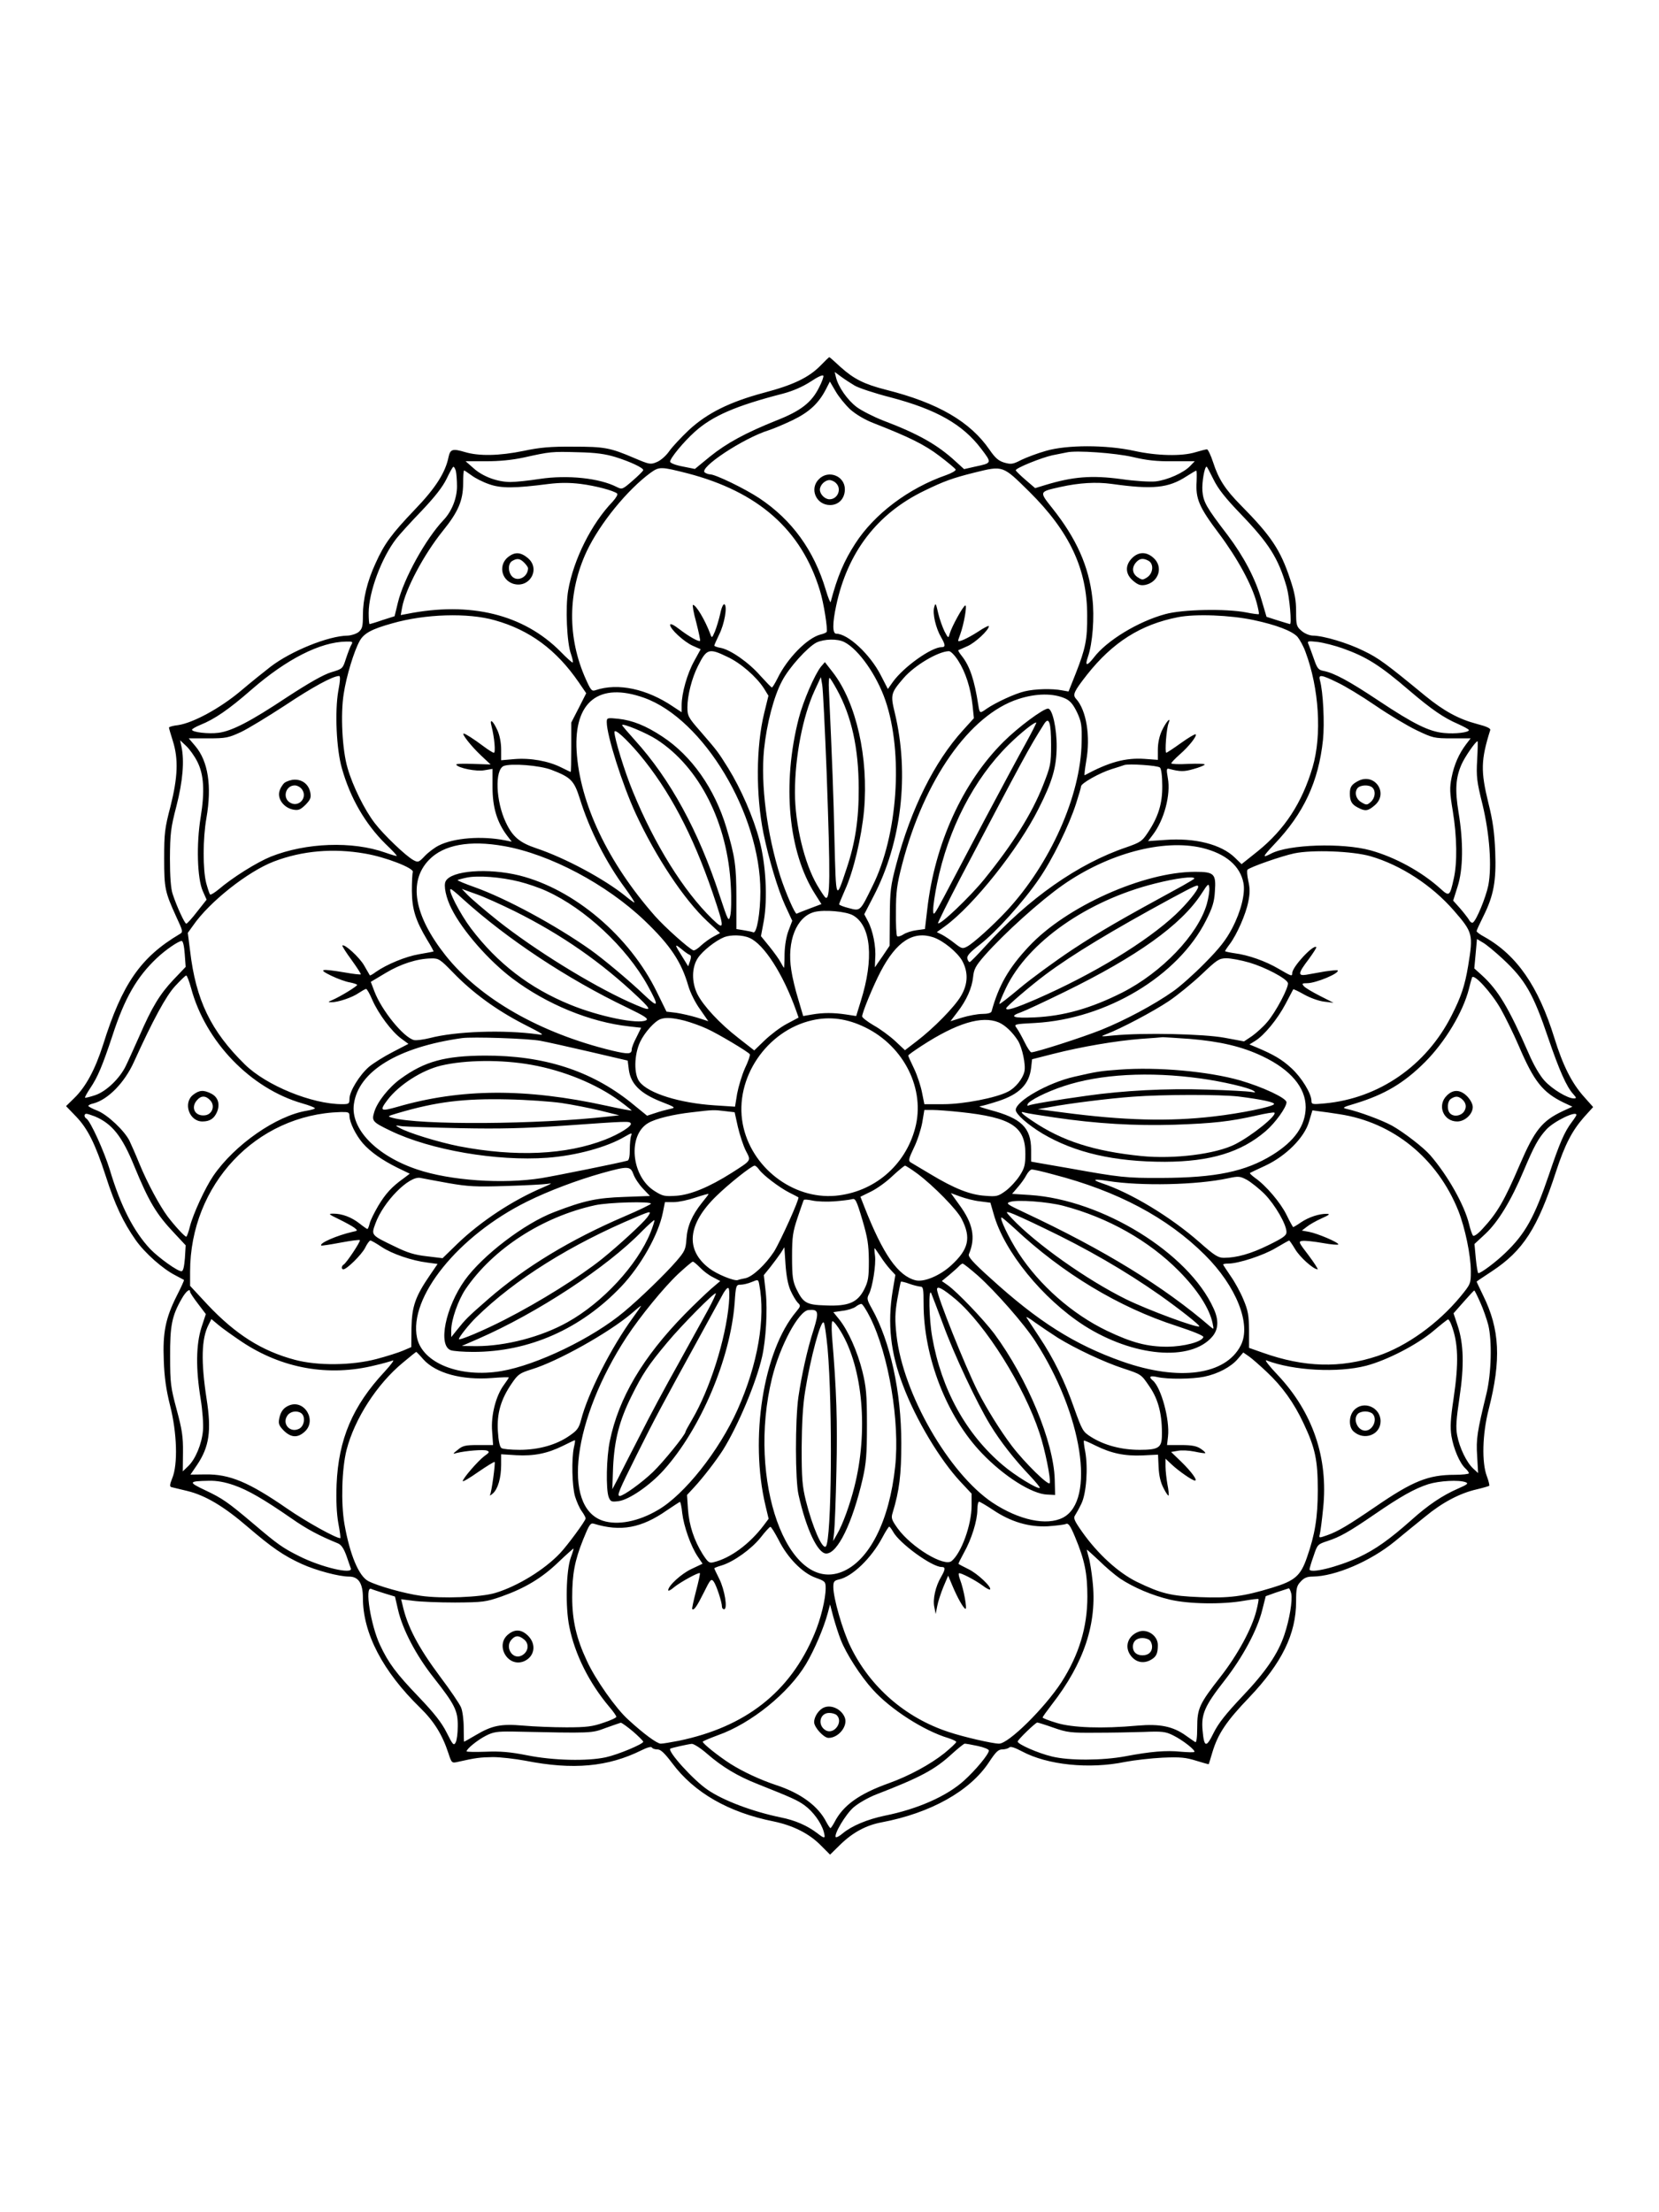 <?xml version="1.0" standalone="no"?>
<!DOCTYPE svg PUBLIC "-//W3C//DTD SVG 20010904//EN"
 "http://www.w3.org/TR/2001/REC-SVG-20010904/DTD/svg10.dtd">
<svg version="1.0" xmlns="http://www.w3.org/2000/svg"
 width="864pt" height="1152pt" viewBox="0 0 864 1152"
 preserveAspectRatio="xMidYMid meet">

<g transform="translate(0,1152) scale(0.1,-0.1)"
fill="#000000" stroke="none">
<path d="M4273 9616 c-61 -62 -142 -101 -294 -141 -179 -48 -296 -106 -392
-195 -40 -38 -86 -87 -102 -110 -16 -23 -44 -48 -64 -56 -33 -14 -38 -13 -116
20 -128 55 -157 60 -320 60 -117 1 -174 -4 -258 -22 -127 -26 -233 -28 -306
-6 -64 19 -76 15 -85 -26 -16 -80 -67 -161 -175 -273 -122 -128 -159 -178
-205 -280 -44 -95 -66 -188 -66 -271 0 -58 -3 -70 -22 -87 -13 -10 -38 -18
-57 -19 -100 -1 -295 -80 -402 -162 -31 -24 -101 -80 -154 -125 -108 -91 -248
-167 -327 -179 -27 -3 -48 -9 -48 -13 0 -3 9 -35 20 -69 30 -95 26 -189 -12
-341 -30 -114 -33 -140 -33 -271 0 -157 4 -174 63 -304 35 -75 36 -80 18 -90
-204 -121 -300 -260 -399 -576 -41 -128 -89 -219 -151 -279 l-42 -41 51 -53
c62 -64 101 -143 156 -312 47 -148 92 -242 156 -333 48 -68 141 -150 206 -183
23 -12 43 -23 45 -24 2 -2 -15 -39 -38 -84 -58 -116 -73 -190 -67 -336 3 -87
12 -151 33 -235 36 -142 41 -306 11 -378 -13 -32 -14 -43 -5 -46 7 -2 45 -11
83 -20 95 -23 192 -81 316 -188 124 -106 185 -149 282 -193 73 -33 192 -65
245 -65 49 0 72 -35 72 -111 0 -184 103 -382 298 -572 72 -70 116 -141 147
-236 17 -52 18 -53 49 -46 92 21 117 24 183 25 39 0 116 -9 170 -19 248 -49
430 -32 605 55 28 14 49 20 53 14 3 -6 16 -10 29 -10 17 0 37 -19 77 -72 114
-153 293 -256 528 -303 101 -21 185 -63 245 -124 l49 -49 55 54 c64 62 133 99
212 114 256 48 462 163 561 314 35 53 48 66 69 66 14 0 31 5 36 10 7 7 28 0
66 -20 132 -71 350 -94 538 -55 47 9 135 19 195 22 92 4 121 1 175 -16 35 -11
65 -19 65 -18 1 1 9 29 19 62 29 96 72 161 193 287 169 178 243 329 243 498 0
69 3 82 24 104 17 19 33 26 62 26 117 1 301 79 429 184 44 36 114 94 157 128
88 73 180 122 268 142 34 8 64 17 66 19 2 2 -3 24 -12 48 -28 72 -24 222 9
350 66 258 58 417 -29 593 -19 39 -34 71 -34 72 0 1 36 25 80 54 162 107 238
224 334 520 46 140 83 211 145 282 l48 53 -48 54 c-64 72 -109 161 -154 306
-83 268 -195 431 -364 526 -23 12 -41 26 -41 30 0 4 16 39 35 77 54 108 68
184 62 337 -4 99 -12 159 -36 255 -40 164 -39 222 10 378 3 9 -19 19 -69 32
-95 25 -172 67 -269 146 -203 167 -243 197 -320 234 -84 42 -212 80 -267 80
-18 1 -42 11 -58 25 -26 22 -28 30 -28 101 0 58 -7 97 -31 168 -51 154 -100
226 -258 386 -80 81 -115 135 -143 222 -12 37 -27 68 -32 68 -6 0 -33 -7 -60
-15 -71 -22 -201 -19 -319 7 -146 32 -351 32 -460 0 -43 -12 -101 -34 -128
-47 -44 -23 -54 -24 -89 -14 -30 9 -47 24 -76 66 -101 147 -269 245 -539 313
-114 29 -168 56 -238 119 -30 28 -56 51 -58 51 -2 0 -23 -20 -46 -44z m-7
-113 c-39 -79 -96 -123 -221 -172 -162 -65 -260 -118 -348 -189 l-78 -64 -65
13 c-37 7 -64 18 -64 25 0 18 70 103 128 155 92 83 214 136 459 199 53 14 103
36 145 63 37 25 64 37 66 30 2 -6 -8 -33 -22 -60z m185 9 c20 -12 104 -40 186
-61 240 -63 377 -141 473 -268 57 -75 57 -74 -32 -93 l-57 -13 -43 39 c-95 88
-196 145 -381 215 -48 19 -109 50 -135 69 -49 37 -96 105 -108 154 l-7 29 34
-25 c19 -14 50 -34 70 -46z m-22 -125 c30 -26 77 -54 122 -71 184 -72 265
-112 341 -170 45 -34 83 -66 85 -71 2 -6 -21 -19 -49 -29 -196 -68 -375 -203
-474 -357 -58 -90 -92 -168 -128 -304 -2 -5 -13 22 -25 62 -62 208 -177 366
-347 479 -76 50 -228 124 -257 124 -7 0 -18 4 -26 9 -36 23 199 179 334 221
22 7 77 30 123 52 87 42 136 88 174 162 l20 39 30 -51 c16 -28 51 -71 77 -95z
m-1224 -247 c77 -24 145 -56 145 -68 0 -4 -25 -29 -55 -55 -53 -46 -55 -47
-83 -33 -89 46 -256 64 -401 42 -58 -9 -126 -16 -152 -16 -68 0 -144 28 -192
71 l-42 37 105 0 c70 0 136 6 200 20 136 30 142 31 280 27 94 -2 142 -9 195
-25z m2695 0 c71 -17 124 -23 208 -22 l114 0 -23 -24 c-34 -36 -119 -74 -181
-81 -29 -3 -110 2 -178 12 -155 21 -252 13 -397 -31 l-52 -16 -50 43 c-28 24
-51 47 -51 50 0 12 135 66 190 78 30 6 64 13 75 15 49 12 255 -3 345 -24z
m-3526 -72 c3 -13 6 -49 6 -81 0 -61 -27 -130 -70 -175 -93 -98 -208 -306
-238 -431 l-17 -70 -63 -20 c-34 -12 -65 -21 -67 -21 -3 0 -5 26 -5 58 0 108
67 288 144 387 17 22 76 87 132 145 70 74 109 124 130 167 16 34 32 62 35 62
4 1 9 -9 13 -21z m1207 -13 c368 -96 593 -294 689 -610 20 -63 42 -204 35
-216 -3 -4 -17 -10 -31 -13 -70 -18 -174 -124 -225 -229 -13 -26 -26 -47 -29
-47 -3 0 -30 28 -60 61 -60 69 -155 135 -206 145 -19 3 -34 9 -34 12 0 3 11
28 25 57 28 55 44 148 28 158 -6 4 -16 -18 -22 -49 -7 -31 -20 -73 -28 -93
-15 -35 -16 -35 -24 -12 -27 72 -74 151 -90 151 -4 0 3 -41 17 -91 13 -51 22
-94 20 -96 -6 -7 -58 22 -110 62 -27 21 -46 30 -46 21 0 -22 71 -87 116 -108
l43 -19 -34 -62 c-36 -65 -65 -167 -65 -229 l0 -37 -44 29 c-137 93 -288 125
-404 86 -20 -7 -25 -1 -51 57 -97 216 -95 454 5 667 69 145 211 319 332 408
46 33 55 32 193 -3z m1779 -95 c210 -208 302 -403 302 -645 1 -126 -9 -173
-60 -303 l-37 -93 -34 6 c-51 10 -140 8 -194 -5 -49 -11 -151 -58 -199 -91
-35 -25 -36 -25 -43 19 -20 130 -44 203 -86 256 -12 15 -20 28 -18 30 2 1 23
10 47 21 40 17 112 84 112 104 0 5 -26 -8 -57 -29 -55 -35 -103 -57 -103 -46
0 2 5 17 11 33 19 52 37 154 26 150 -12 -4 -70 -109 -81 -147 -7 -25 -7 -25
-27 12 -10 21 -26 64 -33 95 -12 53 -14 56 -21 30 -9 -33 9 -109 36 -155 23
-40 24 -52 3 -52 -53 0 -197 -102 -254 -181 l-26 -37 -37 72 c-56 109 -171
216 -232 216 -20 0 -20 55 0 147 59 277 213 479 460 598 101 49 144 65 260 94
150 37 146 38 285 -99z m960 63 c24 -49 62 -97 140 -178 150 -156 197 -231
241 -382 15 -54 27 -193 17 -193 -2 0 -30 9 -63 19 l-59 19 -26 88 c-33 113
-92 225 -177 338 -111 145 -126 171 -131 230 -3 44 11 126 22 126 2 0 18 -30
36 -67z m-3865 22 c18 -14 59 -35 91 -46 64 -23 134 -22 313 1 58 7 108 7 165
0 79 -10 172 -35 190 -50 5 -5 -6 -23 -23 -42 -110 -114 -204 -301 -232 -463
-15 -86 -7 -275 15 -332 8 -24 12 -43 8 -43 -4 0 -32 25 -62 56 -193 195 -471
263 -801 197 l-32 -6 7 39 c18 97 113 276 212 399 80 99 105 157 106 245 0 38
2 70 5 70 2 0 19 -11 38 -25z m3777 -31 c-6 -91 12 -134 116 -272 98 -131 172
-268 197 -362 8 -30 13 -56 11 -58 -2 -2 -33 2 -67 9 -105 20 -330 16 -420 -9
-141 -38 -306 -138 -373 -227 -36 -46 -47 -44 -30 5 24 69 35 207 23 305 -18
165 -83 311 -209 469 -69 87 -69 85 42 110 99 22 187 27 268 16 214 -30 295
-22 390 40 25 16 47 29 50 29 3 1 3 -24 2 -55z m-3655 -724 c182 -51 321 -154
437 -323 l39 -57 -39 -77 -39 -76 0 -129 c0 -70 -1 -128 -3 -128 -1 0 -24 11
-50 24 -66 33 -159 50 -243 43 l-69 -6 0 57 c0 34 -8 74 -19 98 -24 53 -43 66
-31 22 15 -59 22 -138 12 -138 -5 0 -29 15 -53 33 -52 39 -96 67 -104 67 -13
0 40 -67 89 -113 l51 -48 -92 3 c-50 2 -90 1 -87 -4 11 -18 106 -37 147 -29
l42 7 0 -95 c0 -105 23 -181 74 -250 l26 -34 -35 7 c-121 24 -266 13 -345 -27
-22 -11 -55 -36 -73 -55 -31 -33 -35 -34 -59 -21 -39 21 -154 131 -200 191
-54 69 -117 197 -143 289 -28 95 -37 280 -20 386 14 93 54 223 83 275 22 40
62 62 170 92 171 49 394 56 534 16z m3952 1 c117 -25 199 -56 228 -87 11 -13
31 -48 42 -79 71 -190 86 -433 37 -600 -55 -186 -146 -325 -286 -438 l-84 -67
-35 34 c-71 69 -207 104 -364 92 l-88 -6 25 33 c59 77 94 209 78 295 -8 46 -7
52 7 48 57 -15 78 -15 126 -1 30 8 56 19 59 23 3 5 -35 6 -85 4 -49 -3 -89 -1
-89 3 0 4 20 25 45 47 48 42 90 96 82 104 -3 3 -37 -17 -76 -45 -39 -28 -74
-51 -77 -51 -9 0 1 129 12 154 15 39 -14 6 -35 -39 -13 -28 -21 -65 -21 -99
l0 -53 -68 5 c-101 7 -187 -17 -313 -85 -3 -2 1 32 8 74 23 128 1 265 -53 324
-19 21 -11 38 56 124 135 171 281 263 475 301 92 18 271 11 394 -15z m-2131
-115 c74 -38 168 -172 213 -303 94 -274 65 -703 -67 -967 -65 -133 -63 -131
-123 -115 -28 7 -51 16 -51 20 0 3 14 36 30 73 45 98 87 276 100 417 24 272
-40 559 -162 717 l-42 54 -20 -23 c-33 -41 -93 -180 -116 -269 -88 -342 -55
-697 85 -916 l33 -52 -61 -23 c-34 -13 -65 -25 -68 -27 -8 -4 -57 108 -85 194
-70 222 -103 478 -85 661 14 134 51 277 94 357 37 71 133 176 179 200 41 19
110 21 146 2z m-2568 -13 c-6 -10 -18 -42 -28 -72 -17 -53 -17 -54 -78 -72
-41 -13 -115 -55 -230 -130 -188 -125 -286 -176 -356 -185 -52 -7 -138 3 -138
16 0 4 19 15 43 25 75 30 149 81 267 184 183 159 358 248 493 250 33 1 36 -1
27 -16z m5162 -19 c126 -45 194 -88 348 -220 116 -99 179 -142 253 -174 31
-14 57 -28 57 -32 0 -12 -70 -21 -130 -15 -77 7 -158 47 -340 168 -153 102
-231 144 -286 155 -28 5 -34 13 -51 62 -11 32 -24 66 -28 76 -8 18 -5 19 48
13 31 -4 89 -19 129 -33z m-3205 -44 c70 -32 152 -104 191 -164 l24 -39 -22
-90 c-43 -175 -44 -427 -4 -626 27 -132 75 -293 113 -376 l37 -80 -19 -50
c-12 -31 -20 -78 -21 -122 0 -40 -2 -73 -3 -73 -1 0 -9 13 -17 28 -8 16 -35
53 -59 83 l-44 54 15 80 c20 116 11 293 -23 420 -31 118 -96 267 -162 374 -54
86 -54 87 -145 192 -64 73 -68 81 -68 126 0 61 23 152 55 215 45 90 57 94 152
48z m1203 -20 c39 -61 65 -142 75 -233 l7 -67 -57 -63 c-149 -164 -270 -408
-347 -697 -30 -113 -33 -139 -34 -275 l-1 -150 -37 -55 c-21 -30 -39 -56 -39
-57 -1 -1 0 20 1 47 5 59 -12 145 -38 193 l-19 36 48 93 c146 280 188 636 111
956 -23 95 -21 103 46 181 56 65 178 138 235 140 10 1 31 -21 49 -49z m-3228
-157 c-19 -108 -10 -304 18 -402 44 -157 122 -291 228 -396 34 -32 60 -60 58
-62 -1 -2 -28 6 -59 17 -172 61 -413 52 -597 -21 -73 -30 -197 -107 -272 -171
-21 -17 -40 -29 -44 -26 -3 3 -12 30 -20 59 -18 70 -18 232 1 339 29 167 9
296 -58 375 l-34 40 101 0 c93 0 106 3 171 33 38 18 141 81 230 139 141 94
247 152 281 153 7 0 6 -25 -4 -77z m5203 43 c39 -18 128 -72 198 -120 70 -48
167 -106 215 -129 84 -40 91 -42 184 -42 l97 0 -23 -30 c-38 -50 -63 -107 -76
-173 -11 -54 -10 -79 6 -175 22 -135 24 -270 5 -353 -20 -91 -23 -94 -69 -52
-98 89 -238 165 -365 200 -147 40 -425 31 -517 -17 -48 -25 -46 -18 16 48 154
161 231 327 254 544 9 86 1 251 -16 311 -9 31 8 29 91 -12z m-2660 -466 c20
-557 19 -670 -6 -654 -5 3 -24 32 -43 64 -67 114 -116 318 -116 484 0 186 41
396 102 529 l33 71 7 -40 c4 -21 14 -226 23 -454z m53 430 c77 -139 114 -307
114 -515 1 -160 -18 -285 -63 -418 -56 -169 -55 -171 -63 144 -5 242 -12 413
-29 787 -2 34 0 62 3 62 3 0 20 -27 38 -60z m-1003 -44 c309 -111 605 -605
605 -1008 0 -112 -19 -221 -37 -213 -8 3 -31 8 -51 11 l-37 6 0 161 c0 168 -7
216 -52 367 -61 203 -181 374 -333 474 -86 57 -156 85 -230 93 -58 6 -60 5
-60 -18 0 -69 81 -324 150 -474 105 -227 252 -449 373 -562 l67 -62 -32 -17
c-18 -9 -47 -30 -65 -46 -17 -17 -36 -29 -42 -27 -23 9 -147 119 -200 179
-244 277 -392 587 -408 860 -15 257 117 360 352 276z m2194 -4 c25 -12 40 -30
60 -71 23 -50 26 -67 24 -156 -4 -277 -163 -634 -392 -880 -70 -75 -171 -166
-204 -184 -24 -13 -29 -11 -64 16 -21 17 -51 37 -66 45 l-28 14 43 31 c148
108 382 402 487 612 72 142 93 215 94 321 1 96 -22 200 -45 200 -25 0 -157
-98 -232 -173 -212 -211 -358 -530 -397 -873 l-12 -102 -44 -6 c-24 -3 -55
-13 -68 -22 -14 -9 -29 -13 -33 -9 -4 4 -7 62 -6 128 0 103 5 141 32 245 115
442 352 780 606 862 92 30 182 31 245 2z m-75 -240 c0 -102 -3 -112 -42 -212
-59 -149 -157 -305 -307 -490 -74 -91 -229 -239 -240 -228 -2 2 50 107 116
234 329 625 355 675 436 803 26 42 37 10 37 -107z m-132 7 c-32 -57 -127 -234
-212 -394 -84 -159 -179 -339 -211 -400 -56 -105 -59 -108 -59 -72 0 22 9 82
20 135 58 286 192 545 373 724 62 61 137 121 144 115 1 -2 -23 -50 -55 -108z
m-1922 20 c223 -144 370 -435 386 -764 4 -66 2 -135 -3 -154 -8 -33 -11 -28
-55 105 -110 337 -257 606 -442 810 -36 40 -66 75 -66 78 0 12 126 -40 180
-75z m-91 -76 c157 -188 278 -418 382 -721 64 -189 64 -201 -2 -137 -149 145
-300 387 -413 663 -42 101 -96 276 -96 310 0 21 60 -34 129 -115z m-2302 -38
c35 -68 40 -155 18 -291 -23 -140 -18 -318 11 -384 l20 -45 -49 -62 c-27 -35
-52 -63 -57 -63 -8 0 -49 88 -71 155 -9 27 -14 88 -14 185 1 130 4 158 34 273
33 129 42 235 26 309 l-7 33 32 -30 c17 -16 43 -52 57 -80z m6666 8 c-5 -87
-2 -113 28 -233 37 -154 49 -322 30 -421 -13 -63 -62 -182 -80 -193 -5 -4 -15
3 -21 15 -7 11 -28 38 -47 60 l-35 39 23 73 c29 89 31 231 5 387 -19 116 -15
179 15 248 16 38 74 122 84 122 2 0 1 -44 -2 -97z m-4821 -52 c102 -39 118
-56 148 -151 50 -161 136 -331 237 -467 29 -40 50 -73 47 -73 -3 0 -24 15 -47
34 -110 89 -315 199 -465 249 -86 29 -123 60 -158 135 -52 110 -58 272 -11
293 37 15 186 4 249 -20z m3169 12 c7 -7 12 -45 12 -95 1 -93 -21 -163 -76
-245 -29 -44 -39 -50 -110 -75 -252 -85 -511 -267 -736 -516 -41 -45 -77 -82
-81 -82 -4 0 -10 8 -12 18 -4 14 13 33 65 73 85 66 227 223 308 342 70 101
156 277 193 392 14 44 26 84 26 90 0 16 98 71 160 90 30 9 60 19 65 21 23 8
175 -2 186 -13z m-3416 -409 c238 -42 533 -198 732 -388 134 -128 192 -215
228 -341 10 -34 36 -87 61 -121 l43 -62 -59 19 c-33 10 -82 21 -109 25 l-50 6
-50 102 c-142 291 -430 535 -716 607 -163 40 -355 26 -384 -30 -12 -22 2 -88
31 -144 57 -114 193 -269 316 -362 179 -135 406 -228 609 -250 l62 -7 -24 -49
c-14 -26 -25 -55 -25 -63 0 -26 -17 -27 -102 -7 -375 91 -688 270 -867 495
-165 208 -196 385 -87 498 76 79 211 104 391 72z m3634 -9 c125 -30 200 -94
217 -184 10 -54 -13 -147 -59 -235 -32 -61 -65 -103 -142 -181 -55 -56 -129
-122 -165 -147 -99 -70 -253 -152 -375 -201 -100 -40 -340 -117 -364 -117 -5
0 -21 24 -35 53 -14 28 -32 61 -41 73 -15 21 -15 21 97 27 371 21 744 245 889
534 33 65 43 96 46 150 7 93 -3 103 -103 103 -268 0 -672 -181 -866 -389 -105
-112 -157 -203 -194 -338 -2 -8 -21 -13 -48 -13 -24 0 -72 -9 -105 -19 l-61
-19 35 46 c49 63 77 127 83 185 4 40 13 57 59 110 104 118 291 286 408 368
236 165 522 241 724 194z m-4358 -30 c107 -18 256 -76 249 -96 -3 -8 -5 -52
-5 -99 1 -95 19 -153 80 -255 20 -32 34 -59 33 -60 -2 -1 -35 -7 -75 -14 -71
-12 -169 -53 -225 -92 -16 -12 -30 -20 -32 -18 -1 2 -15 26 -30 52 -24 42
-103 114 -113 103 -2 -2 19 -36 48 -75 28 -39 50 -73 48 -75 -2 -2 -40 2 -84
10 -126 21 -140 17 -70 -17 33 -16 77 -32 98 -35 20 -4 37 -10 37 -13 0 -7
-88 -61 -130 -79 -23 -10 -23 -11 -4 -11 33 -1 110 25 142 48 17 11 34 21 39
21 4 0 19 -26 32 -57 32 -73 101 -165 150 -201 l38 -28 -81 -42 c-45 -23 -101
-58 -125 -78 -49 -43 -101 -127 -101 -166 0 -26 -3 -28 -39 -28 -156 0 -394
97 -506 207 -177 174 -255 335 -285 591 l-12 94 28 39 c85 123 285 281 421
333 147 56 309 70 474 41z m5237 -14 c158 -46 320 -152 433 -282 100 -115 102
-124 75 -289 -17 -103 -37 -162 -87 -260 -132 -260 -378 -430 -660 -456 -64
-6 -69 -5 -69 13 0 38 -52 123 -105 171 -49 45 -91 70 -184 109 l-34 14 29 18
c48 29 118 115 159 193 21 40 39 74 40 76 2 2 27 -10 57 -27 30 -17 77 -34
104 -37 l49 -6 -71 36 c-39 20 -77 42 -84 51 -11 13 -8 15 17 15 47 0 173 53
159 67 -2 2 -33 -1 -67 -6 -35 -6 -79 -14 -96 -17 -45 -7 -43 8 12 80 24 33
43 62 40 64 -15 15 -125 -103 -125 -135 0 -19 -4 -17 -71 22 -68 40 -158 72
-230 81 -27 4 -49 9 -49 11 0 2 11 19 24 36 37 49 84 155 97 221 9 44 9 70 0
109 -6 28 -8 54 -4 58 14 14 177 71 243 85 95 20 304 12 398 -15z m-4434 -132
c44 -11 108 -33 144 -50 198 -90 414 -291 525 -491 61 -111 58 -121 -19 -48
-74 71 -214 188 -279 234 -183 129 -438 267 -603 326 -51 18 -91 35 -89 37 3
2 24 8 48 13 59 12 177 3 273 -21z m3516 16 c0 -2 -28 -19 -62 -38 -334 -182
-425 -235 -573 -332 -93 -62 -216 -152 -273 -200 -57 -48 -105 -85 -107 -83
-2 2 13 39 34 83 114 239 424 456 776 544 110 28 205 40 205 26z m65 -133
c-46 -159 -234 -356 -441 -461 -163 -82 -304 -122 -456 -129 -113 -5 -136 4
-70 27 20 7 123 55 227 106 376 184 606 348 711 509 36 56 39 58 42 33 2 -15
-4 -53 -13 -85z m-45 90 c0 -17 -58 -88 -116 -143 -152 -143 -430 -312 -725
-441 -113 -49 -159 -63 -159 -49 0 9 126 117 205 176 139 104 348 230 650 394
134 72 145 77 145 63z m-3830 -63 c231 -209 545 -417 854 -565 95 -46 115 -59
101 -67 -41 -22 -244 19 -395 81 -211 86 -379 215 -517 397 -58 77 -124 206
-105 205 4 0 32 -23 62 -51z m270 -64 c245 -122 452 -266 645 -449 78 -74 71
-77 -50 -23 -202 92 -491 271 -683 423 -70 56 -140 116 -157 134 l-30 31 75
-27 c41 -14 131 -55 200 -89z m1763 -22 c94 -54 109 -227 40 -446 l-24 -78
-52 8 c-66 10 -120 10 -178 0 l-46 -8 -26 88 c-15 48 -31 116 -36 151 -24 151
27 279 121 303 51 13 165 3 201 -18z m-540 -117 c75 -32 175 -187 243 -378
l13 -37 -62 -33 c-34 -18 -85 -57 -115 -86 l-54 -52 -83 65 c-98 76 -182 167
-213 228 -31 63 -30 140 3 189 25 37 92 90 137 108 34 13 95 12 131 -4z m958
3 c52 -18 124 -77 150 -122 32 -59 31 -120 -6 -183 -33 -57 -143 -169 -231
-236 l-61 -47 -50 47 c-28 26 -78 63 -112 82 -33 19 -61 41 -61 47 0 20 58
161 97 235 82 156 169 212 274 177z m2966 -113 c116 -108 158 -180 237 -414
57 -167 95 -252 129 -289 18 -20 18 -23 3 -23 -32 0 -112 48 -152 92 -24 26
-57 82 -83 143 -104 238 -159 329 -243 406 l-40 36 7 76 7 77 30 -18 c17 -9
64 -48 105 -86z m-6865 27 l5 -68 -62 -65 c-72 -76 -113 -143 -179 -295 -27
-60 -58 -130 -70 -154 -31 -66 -103 -135 -160 -154 -27 -9 -51 -15 -53 -13 -2
2 10 24 26 48 40 59 64 117 116 273 64 198 128 308 232 406 44 42 113 89 129
89 7 0 13 -26 16 -67z m2629 -5 c9 -3 9 -12 3 -32 l-10 -28 -32 52 c-40 63
-40 68 -2 37 16 -14 35 -27 41 -29z m-1230 -94 c102 -105 223 -193 364 -266
108 -55 115 -60 75 -54 -176 24 -426 16 -563 -20 -33 -8 -70 -13 -81 -10 -54
13 -169 155 -206 253 l-19 50 77 46 c78 47 164 75 238 76 39 1 46 -4 115 -75z
m4147 53 c81 -24 190 -81 199 -105 8 -19 -64 -155 -108 -205 -20 -24 -56 -56
-78 -72 l-42 -28 -102 19 c-109 20 -422 27 -577 12 -69 -7 -72 -6 -40 6 75 28
247 119 326 172 45 30 122 93 171 139 81 77 91 84 129 85 23 0 78 -10 122 -23z
m-5513 -132 c75 -280 311 -524 580 -601 36 -10 65 -22 65 -25 0 -4 -19 -9 -42
-13 -159 -26 -376 -177 -487 -339 -43 -63 -105 -198 -122 -264 -7 -29 -16 -53
-19 -53 -8 0 -59 55 -97 105 -41 55 -105 173 -147 275 -19 47 -43 101 -52 120
-27 53 -113 134 -166 156 -27 10 -48 22 -48 25 0 4 12 10 27 13 75 20 161 107
210 215 99 218 167 344 215 396 28 30 53 55 58 55 4 0 15 -29 25 -65z m6821
-109 c24 -43 67 -130 94 -193 79 -185 124 -241 232 -294 l47 -22 -50 -23
c-108 -51 -146 -98 -224 -279 -80 -187 -117 -251 -194 -334 -24 -27 -45 -41
-50 -35 -4 5 -14 32 -20 59 -24 99 -111 254 -203 360 -35 40 -136 118 -198
153 -53 29 -172 73 -235 87 -27 6 -23 9 45 29 150 46 251 105 361 215 105 105
198 260 229 381 6 25 13 51 16 59 8 25 101 -77 150 -163z m-4251 -61 c33 -9
84 -27 114 -41 57 -25 219 -122 226 -134 3 -4 -8 -37 -25 -72 -16 -36 -34 -96
-41 -133 l-11 -68 -107 7 c-182 12 -343 62 -390 122 -31 39 -29 141 3 209 23
48 75 107 106 118 27 10 65 7 125 -8z m941 -35 c203 -99 314 -323 260 -525
-52 -196 -216 -334 -416 -352 -223 -19 -440 150 -482 375 -44 236 124 485 362
539 92 21 182 9 276 -37z m695 26 c35 -15 73 -52 101 -96 22 -37 41 -125 33
-160 -8 -37 -47 -86 -86 -105 -61 -32 -231 -65 -335 -65 l-100 0 -12 60 c-6
32 -24 88 -41 124 -17 35 -31 66 -31 69 0 4 32 26 70 51 183 119 314 158 401
122z m-2386 -96 c33 -6 149 -32 257 -57 l197 -46 6 -48 c10 -73 59 -122 163
-164 82 -32 83 -33 50 -40 -18 -4 -52 -13 -75 -21 l-43 -14 -86 70 c-207 165
-452 244 -759 243 -208 -1 -314 -30 -439 -121 -61 -44 -122 -121 -137 -173
-14 -46 -10 -52 86 -98 208 -100 551 -159 815 -140 150 11 311 55 404 110 35
20 39 21 33 5 -4 -10 -7 -42 -7 -72 0 -35 -4 -56 -12 -58 -47 -13 -370 -78
-448 -91 -201 -32 -475 -13 -647 45 -212 71 -348 211 -330 340 23 171 229 297
562 344 54 8 349 -2 410 -14z m3381 10 c158 -13 274 -40 380 -91 145 -69 224
-162 224 -265 -1 -95 -57 -176 -173 -248 -141 -87 -295 -119 -577 -120 -186
-1 -218 3 -480 50 -74 13 -150 26 -167 29 l-33 6 0 61 c0 116 -51 165 -214
208 -39 11 -63 19 -53 19 10 1 53 13 96 27 110 36 161 88 171 173 l5 45 110
28 c149 38 328 68 455 78 58 4 110 8 116 9 6 0 69 -4 140 -9z m-3428 -135
c168 -30 339 -100 460 -189 34 -25 62 -48 62 -49 0 -2 -60 9 -132 25 -420 92
-758 90 -1089 -6 -88 -25 -94 -21 -51 36 60 79 179 155 279 179 127 30 315 32
471 4z m157 -199 c55 -8 145 -26 200 -39 l100 -25 -55 -6 c-371 -42 -985 -46
-1126 -7 -28 8 -27 8 26 24 203 60 344 77 575 72 99 -2 225 -11 280 -19z m850
-42 l51 -6 17 -77 c10 -42 28 -97 41 -123 28 -54 32 -48 -74 -116 -117 -74
-214 -114 -288 -119 -62 -4 -71 -2 -115 26 -120 77 -139 290 -31 353 39 23
130 45 229 56 108 13 113 13 170 6z m1227 -5 c264 -28 338 -75 338 -216 0 -59
-4 -76 -30 -116 -16 -25 -48 -60 -72 -78 -40 -29 -47 -31 -108 -26 -77 5 -159
37 -285 113 -49 29 -96 57 -104 62 -11 8 -7 22 18 74 18 36 37 95 44 132 l11
66 43 0 c23 0 89 -5 145 -11z m1973 -11 c280 -42 510 -229 620 -503 35 -89 65
-232 65 -316 0 -64 -1 -66 -55 -132 -116 -140 -280 -258 -430 -308 -194 -65
-383 -60 -599 17 l-71 25 0 92 c-1 78 -5 102 -29 159 -15 37 -45 92 -67 123
-21 31 -39 58 -39 60 0 3 12 5 27 5 53 0 184 43 247 81 36 21 67 39 70 39 2 0
16 -20 31 -45 24 -41 95 -105 117 -105 4 0 -17 33 -47 73 -53 69 -54 72 -32
75 14 2 61 -3 106 -11 44 -8 81 -11 81 -7 0 11 -109 57 -152 65 l-38 7 25 19
c13 11 48 31 77 44 41 18 47 24 28 24 -39 1 -94 -17 -134 -44 -20 -14 -39 -25
-41 -25 -2 0 -18 29 -35 64 -31 63 -107 153 -165 193 -16 12 -28 23 -25 25 3
2 39 19 80 38 107 50 203 146 227 228 l18 60 35 -5 c19 -2 67 -9 105 -15z
m-5155 -10 c1 -34 33 -99 70 -142 40 -45 99 -87 182 -128 l62 -30 -29 -22
c-65 -46 -97 -82 -135 -145 -21 -36 -42 -78 -45 -93 -4 -16 -9 -28 -12 -28 -2
0 -21 13 -41 29 -42 33 -91 51 -136 51 -28 0 -25 -3 29 -29 33 -16 69 -36 80
-44 19 -15 19 -16 -10 -22 -79 -18 -174 -59 -162 -71 2 -2 47 5 100 15 53 10
99 16 101 13 6 -5 -69 -118 -84 -127 -12 -7 -13 -25 -2 -25 18 0 94 75 113
111 10 21 23 39 28 39 5 0 31 -15 58 -33 53 -36 158 -72 240 -82 l52 -7 -39
-57 c-77 -112 -95 -164 -97 -276 l-1 -100 -42 -18 c-23 -10 -86 -30 -139 -44
-129 -34 -307 -36 -426 -4 -172 46 -308 132 -455 288 l-90 97 0 73 c0 454 344
819 783 832 42 1 47 -1 47 -21z m-1325 -2 c89 -38 141 -103 204 -258 77 -187
115 -251 212 -353 l56 -60 -4 -67 c-4 -46 -9 -68 -18 -68 -21 0 -117 69 -163
116 -86 92 -154 224 -210 412 -29 95 -101 254 -122 267 -13 8 -13 25 0 25 6 0
26 -7 45 -14z m7715 8 c0 -3 -11 -20 -24 -37 -39 -52 -63 -108 -119 -274 -76
-223 -124 -309 -229 -409 -50 -48 -125 -104 -139 -104 -3 0 -9 34 -13 76 l-7
76 56 52 c67 62 136 176 200 329 55 130 76 169 119 216 39 42 156 99 156 75z
m-4925 -44 c8 -13 -58 -55 -132 -84 -204 -80 -467 -92 -763 -35 -105 21 -263
69 -310 96 -24 13 -24 14 15 8 22 -2 159 -7 305 -10 203 -4 328 -1 535 13 337
24 343 24 350 12z m668 -240 c20 -29 106 -94 157 -120 25 -12 46 -24 48 -25 7
-7 -94 -230 -127 -283 -45 -68 -110 -129 -148 -138 -16 -3 -34 -7 -41 -10 -19
-6 -109 31 -148 61 -126 96 -114 229 35 375 66 65 186 160 201 160 5 0 15 -9
23 -20z m825 -22 c83 -62 206 -187 230 -235 51 -99 37 -159 -55 -243 -58 -53
-141 -88 -185 -77 -91 23 -169 134 -267 384 l-20 51 55 27 c31 15 81 51 112
81 31 29 61 53 65 54 4 0 34 -19 65 -42z m-1479 -3 c7 -20 29 -53 49 -74 l37
-39 -135 -5 c-143 -5 -208 -19 -364 -79 -155 -59 -372 -225 -465 -354 -101
-142 -141 -339 -74 -365 13 -5 66 -9 118 -9 290 0 560 119 771 341 101 107
193 269 216 384 l11 55 46 0 c25 0 76 11 114 24 37 12 67 21 67 18 0 -2 -15
-22 -34 -45 -52 -65 -77 -123 -81 -189 -4 -54 -8 -64 -53 -116 -56 -65 -190
-195 -272 -263 -163 -137 -455 -278 -640 -309 -214 -36 -409 41 -438 173 -45
211 214 532 573 710 111 55 259 111 390 148 137 38 148 37 164 -6z m2187 -1
c333 -86 593 -224 789 -419 164 -163 243 -362 187 -471 -79 -155 -322 -188
-617 -84 -249 88 -439 208 -688 435 -89 80 -117 111 -111 124 36 85 22 159
-50 257 l-44 61 49 -18 c27 -10 73 -22 103 -25 l54 -7 17 -59 c54 -195 255
-441 470 -580 257 -164 557 -190 669 -58 32 38 34 87 6 147 -130 288 -579 565
-955 590 l-94 6 29 34 c16 18 37 47 45 63 9 17 22 30 29 30 8 0 58 -11 112
-26z m1100 -102 c54 -55 114 -158 114 -198 0 -18 -17 -30 -92 -67 -93 -46
-168 -67 -234 -67 -30 0 -49 12 -127 81 -150 132 -358 258 -510 308 -55 19
-40 23 34 11 171 -27 461 -21 624 14 56 12 63 11 99 -8 21 -12 63 -45 92 -74z
m-4251 57 c104 -18 144 -20 300 -15 99 3 196 8 215 11 29 5 25 2 -21 -18 -159
-67 -325 -177 -446 -293 l-78 -76 -82 10 c-64 7 -102 19 -165 50 -127 61 -125
59 -103 120 41 114 176 251 235 238 14 -3 79 -15 145 -27z m2010 -95 c39 3 79
8 91 11 19 6 24 -3 55 -107 28 -95 33 -129 34 -213 0 -86 -3 -107 -24 -149
-35 -69 -82 -89 -201 -84 -101 3 -117 13 -153 87 -18 39 -22 63 -22 166 0 106
4 130 29 205 16 47 30 88 32 91 2 4 23 2 46 -3 24 -5 75 -7 113 -4z m1192 -23
c233 -61 447 -182 603 -340 97 -98 159 -195 175 -271 7 -34 7 -34 -11 -19
-242 209 -553 400 -969 595 -90 42 -98 48 -75 55 38 13 196 1 277 -20z m-2147
11 c0 -4 -62 -34 -137 -66 -282 -121 -518 -264 -708 -429 -111 -97 -118 -104
-167 -165 l-28 -35 0 36 c0 54 36 156 74 213 143 211 401 378 676 438 69 15
290 21 290 8z m-19 -71 c-22 -30 -148 -146 -236 -217 -115 -92 -322 -222 -506
-316 -109 -56 -239 -111 -239 -101 0 10 53 77 90 113 201 197 493 380 835 523
78 33 80 32 56 -2z m2067 -57 c224 -107 422 -222 602 -348 103 -73 211 -158
206 -163 -10 -10 -267 85 -381 141 -205 101 -470 289 -595 421 -33 35 -33 37
-10 30 14 -4 94 -40 178 -81z m-154 -1 c250 -234 543 -411 844 -508 88 -29
142 -51 139 -58 -8 -25 -101 -49 -187 -50 -106 0 -185 21 -315 83 -181 87
-350 236 -460 404 -50 77 -102 186 -89 186 4 0 34 -26 68 -57z m-1896 -21
c-69 -170 -249 -365 -432 -467 -137 -77 -323 -125 -476 -125 l-75 1 85 37
c307 134 672 373 854 561 33 33 62 59 64 57 2 -2 -7 -31 -20 -64z m729 -302
c11 -25 28 -53 37 -63 17 -16 16 -19 -7 -47 -172 -204 -244 -661 -160 -1012
l16 -67 -27 -36 c-73 -96 -172 -169 -259 -190 -23 -6 -29 -2 -57 41 -45 72
-71 150 -77 234 l-5 75 37 40 c48 52 114 138 150 194 78 125 173 350 204 486
20 89 29 242 19 335 l-10 90 34 42 c19 24 43 57 54 73 l19 30 6 -90 c4 -58 13
-106 26 -135z m468 178 c15 -24 39 -55 53 -70 l25 -27 -14 -83 c-28 -171 -11
-324 54 -493 67 -178 192 -386 298 -500 l59 -63 0 -63 c0 -99 -53 -246 -104
-288 -39 -32 -210 72 -281 170 -32 45 -35 54 -26 82 35 115 45 198 45 362 0
268 -58 530 -153 700 -26 46 -27 54 -16 75 19 35 38 156 32 201 -3 22 -4 39
-2 39 1 0 15 -19 30 -42z m-939 -59 c16 -17 46 -40 67 -50 l38 -20 -48 -41
c-26 -23 -88 -82 -137 -132 -219 -224 -344 -436 -390 -660 -18 -85 -21 -251
-6 -292 10 -24 14 -26 52 -21 54 7 163 82 234 161 193 214 348 581 370 871 6
92 8 95 31 95 13 0 39 6 58 14 33 14 34 14 39 -12 34 -176 -7 -416 -113 -653
-96 -214 -276 -442 -414 -522 -103 -61 -211 -81 -288 -56 -214 72 -155 529
124 956 71 108 195 260 271 331 37 34 70 62 74 62 5 0 21 -14 38 -31z m1446
-41 c92 -82 244 -255 300 -343 245 -379 315 -829 144 -918 -85 -44 -229 -13
-367 78 -227 152 -466 567 -500 871 -9 82 -8 115 4 187 9 49 17 91 19 93 2 1
22 -3 43 -11 22 -8 48 -14 58 -15 15 0 17 -11 17 -89 0 -278 121 -589 304
-779 115 -120 260 -212 340 -215 l41 -2 -2 80 c-5 196 -143 527 -315 760 -56
74 -193 218 -243 253 l-30 21 39 32 c21 18 44 38 50 45 6 7 15 13 19 14 5 0
40 -28 79 -62z m-1296 -147 c-17 -187 -99 -446 -192 -604 -19 -32 -34 -60 -34
-63 0 -15 -115 -157 -169 -209 -57 -55 -154 -125 -173 -125 -17 0 -5 27 88
214 92 185 134 263 328 616 50 91 102 186 116 212 13 26 28 44 33 41 6 -3 7
-38 3 -82z m1181 23 c156 -133 356 -451 437 -697 28 -84 60 -241 53 -260 -5
-17 -129 104 -197 193 -62 82 -130 192 -178 285 -66 132 -212 496 -212 531 0
20 30 4 97 -52z m-3987 39 c0 -5 18 -32 41 -62 l41 -54 -23 -70 c-28 -89 -30
-213 -4 -372 10 -61 15 -134 12 -165 -6 -69 -39 -149 -77 -185 l-28 -27 1 99
c1 82 -5 119 -33 223 -31 115 -34 137 -34 275 -1 161 9 213 61 303 21 37 43
55 43 35z m3921 -168 c57 -157 177 -412 246 -525 53 -87 126 -180 206 -264 31
-33 55 -62 52 -64 -9 -9 -129 64 -192 118 -192 162 -320 394 -368 667 -17 95
-20 262 -5 228 5 -11 32 -83 61 -160z m2798 113 c16 -35 34 -88 42 -118 20
-84 16 -249 -9 -355 -49 -201 -55 -238 -49 -328 l5 -88 -25 23 c-35 32 -72
109 -84 173 -8 42 -5 83 12 197 25 167 22 281 -10 376 l-21 63 52 59 c29 33
54 60 56 60 2 0 16 -28 31 -62z m-4022 -40 c-25 -46 -95 -173 -156 -283 -62
-110 -151 -276 -198 -370 -48 -93 -100 -195 -115 -225 l-29 -55 4 115 c7 142
32 241 96 370 57 115 88 162 186 279 74 89 246 263 253 256 2 -2 -16 -41 -41
-87z m846 -41 c96 -194 154 -542 129 -774 -30 -285 -136 -493 -279 -549 -283
-110 -493 479 -362 1011 41 167 138 347 189 353 53 5 56 -9 28 -100 -34 -105
-63 -238 -80 -353 -17 -122 -17 -433 1 -510 40 -179 100 -305 144 -305 59 0
136 157 190 390 18 80 22 125 22 280 0 160 -4 198 -24 280 -26 103 -73 210
-121 270 l-30 37 48 7 c27 3 57 13 68 21 10 8 24 15 30 15 6 0 27 -33 47 -73z
m-1237 1 c-113 -155 -235 -395 -270 -533 -11 -42 -21 -55 -61 -82 -67 -47
-160 -73 -259 -73 -44 0 -87 4 -94 9 -9 5 -16 37 -19 87 -6 93 15 167 73 251
32 47 42 53 102 72 136 41 405 192 522 292 25 22 46 39 48 39 2 0 -17 -28 -42
-62z m2214 -105 c91 -56 239 -126 340 -159 94 -31 93 -30 137 -95 47 -68 67
-150 64 -261 -2 -57 -20 -68 -116 -68 -95 0 -185 24 -254 68 -41 26 -45 33
-86 147 -50 143 -107 260 -184 375 -31 47 -60 91 -65 99 -4 7 16 -4 45 -26 30
-21 83 -57 119 -80z m-4251 -20 c210 -140 453 -183 694 -123 40 9 81 21 92 25
11 5 -8 -21 -42 -58 -167 -179 -240 -352 -250 -587 -3 -83 0 -151 9 -202 8
-43 13 -78 10 -78 -23 0 -178 86 -275 153 -201 139 -301 181 -428 179 l-77 -1
34 50 c64 95 76 178 50 344 -30 195 -27 314 10 386 l15 30 37 -31 c20 -17 75
-56 121 -87z m6299 90 c37 -96 40 -198 12 -387 -16 -106 -18 -149 -11 -194 11
-66 43 -141 72 -168 10 -9 19 -21 19 -26 0 -4 -33 -8 -73 -8 -138 0 -218 -32
-412 -165 -145 -99 -197 -130 -254 -150 -43 -15 -43 -15 -37 8 3 12 11 72 17
134 27 261 -54 498 -236 692 -44 46 -71 81 -60 77 141 -54 373 -66 520 -28
110 29 266 110 350 181 39 33 73 60 76 60 4 1 11 -11 17 -26z m-3248 -123 c27
-308 21 -1003 -9 -1033 -18 -18 -70 102 -104 238 -19 77 -22 117 -22 275 1
126 6 220 18 294 28 176 82 375 97 359 5 -4 13 -64 20 -133z m69 86 c115 -190
144 -522 70 -811 -23 -91 -60 -194 -90 -245 l-20 -35 5 45 c3 25 9 169 12 320
6 251 1 420 -23 703 -3 45 -2 77 3 77 6 0 25 -24 43 -54z m-2174 -145 c65 -72
200 -109 357 -97 48 4 88 5 88 3 0 -2 -11 -19 -25 -38 -42 -56 -69 -159 -62
-243 l5 -71 -77 0 c-66 0 -81 -3 -106 -24 -29 -23 -29 -24 -5 -17 45 11 138
19 156 12 15 -6 13 -10 -14 -29 -33 -25 -112 -116 -112 -130 0 -5 37 17 81 48
45 31 83 54 85 52 5 -5 -16 -159 -24 -172 -3 -5 4 -2 15 8 26 23 43 81 43 149
l0 55 79 -5 c92 -5 162 9 243 49 32 16 59 29 62 29 2 0 0 -17 -5 -37 -13 -59
-10 -203 6 -256 8 -26 23 -61 35 -77 11 -15 20 -32 20 -37 0 -12 -95 -141
-133 -181 -81 -86 -221 -172 -337 -207 -76 -23 -280 -31 -389 -15 -86 12 -223
51 -272 76 -50 25 -97 138 -125 297 -19 110 -14 288 11 387 42 162 158 342
292 453 37 31 69 57 71 57 1 0 18 -17 37 -39z m4392 -65 c81 -76 142 -161 192
-268 61 -129 74 -192 74 -348 0 -142 -15 -232 -56 -349 -33 -97 -63 -123 -182
-159 -150 -46 -224 -55 -376 -49 -151 6 -201 18 -329 80 -97 48 -204 146 -285
261 -40 57 -46 71 -36 85 6 9 21 36 33 61 26 54 35 186 20 270 -6 30 -9 56 -7
58 2 2 29 -10 61 -26 81 -40 150 -55 245 -51 l80 4 3 -65 c2 -44 10 -79 25
-108 12 -24 24 -42 27 -40 2 3 0 29 -6 58 -5 29 -10 71 -10 93 l0 41 33 -31
c35 -33 107 -83 120 -83 16 0 -18 46 -70 97 l-54 52 35 6 c19 4 58 2 87 -4 28
-6 54 -10 56 -8 2 3 -9 13 -24 23 -21 14 -46 19 -102 19 l-73 0 5 45 c10 87
-36 255 -79 291 -24 20 -15 27 24 18 53 -12 181 -11 244 2 72 15 139 51 174
92 l29 34 29 -20 c16 -11 58 -48 93 -81z m-5379 -590 c73 -25 157 -74 300
-173 80 -56 144 -90 242 -130 18 -8 30 -26 44 -64 10 -30 21 -60 23 -66 13
-34 -156 6 -270 64 -84 42 -110 60 -237 168 -135 114 -161 132 -252 175 -89
42 -87 47 20 49 42 1 84 -7 130 -23z m6416 15 c15 -6 7 -12 -41 -33 -82 -36
-155 -85 -243 -164 -114 -101 -187 -153 -275 -194 -110 -51 -255 -86 -255 -62
0 4 9 36 21 69 20 60 21 61 72 78 65 21 113 48 247 140 134 92 207 133 278
156 58 18 161 24 196 10z m-4081 -160 c8 -69 45 -174 81 -227 l25 -37 -57 -27
c-54 -25 -122 -88 -122 -111 0 -6 14 1 31 16 32 26 128 79 134 73 2 -2 -7 -44
-20 -93 -13 -50 -22 -92 -20 -94 9 -9 25 15 60 85 35 71 39 75 52 58 14 -19
43 -107 43 -131 0 -7 5 -13 11 -13 20 0 3 102 -25 158 -14 28 -26 53 -26 55 0
2 17 9 38 15 63 19 156 86 203 145 24 31 47 56 51 56 4 1 23 -30 43 -68 46
-93 125 -173 193 -197 49 -18 52 -20 52 -54 0 -57 -26 -163 -59 -240 -126
-301 -358 -483 -706 -555 -41 -8 -83 -15 -94 -15 -19 0 -90 52 -169 125 -63
56 -171 209 -215 305 -55 117 -77 211 -77 333 0 120 13 190 57 300 32 79 38
88 57 82 138 -42 246 -23 379 70 34 23 65 43 68 44 3 0 9 -26 12 -58z m1619
16 c92 -62 187 -90 285 -85 43 3 85 8 94 12 13 6 23 -8 48 -68 50 -120 64
-189 64 -311 0 -159 -44 -303 -135 -445 -88 -135 -275 -320 -325 -320 -33 0
-186 35 -263 61 -225 74 -409 234 -511 445 -41 84 -89 252 -89 309 0 29 4 34
29 40 70 15 169 111 226 218 17 32 33 57 36 57 3 0 12 -12 20 -26 32 -60 202
-184 253 -184 21 0 20 -12 -3 -52 -29 -49 -44 -116 -35 -157 l7 -36 8 41 c4
23 19 68 32 100 l25 59 21 -50 c28 -67 58 -119 69 -123 10 -3 -9 103 -28 152
-6 16 -9 31 -6 33 6 6 85 -35 124 -64 18 -14 36 -23 38 -20 11 11 -66 84 -113
106 -26 13 -49 25 -51 27 -2 1 11 27 28 58 39 69 70 167 70 224 0 23 4 42 9
42 4 0 37 -19 73 -43z m-2199 -247 c-25 -69 -29 -259 -8 -361 29 -144 103
-292 208 -417 21 -24 37 -48 37 -52 0 -5 -30 -19 -67 -31 -57 -20 -89 -24
-193 -24 -69 0 -170 4 -225 9 -117 10 -162 1 -248 -50 -32 -19 -59 -34 -60
-34 -1 0 -2 33 -2 73 0 40 -6 87 -14 106 -8 19 -57 91 -109 160 -114 153 -171
261 -196 375 l-7 28 63 -8 c35 -5 133 -9 218 -9 146 1 160 3 241 31 124 44
212 97 298 180 42 40 77 71 78 70 1 -1 -5 -22 -14 -46z m2860 -110 c71 -47
167 -88 260 -110 97 -23 272 -26 385 -6 40 7 74 11 76 9 2 -2 -3 -30 -11 -61
-23 -93 -98 -230 -186 -343 -111 -142 -122 -165 -122 -266 0 -51 -4 -79 -10
-75 -5 3 -28 19 -49 34 -67 48 -135 62 -251 52 -185 -17 -341 -11 -422 14 -40
12 -73 25 -73 28 0 4 22 34 48 68 168 216 237 424 212 643 -5 48 -14 104 -20
123 -5 19 -10 37 -10 40 0 2 28 -23 63 -56 34 -34 84 -76 110 -94z m-3832 -77
l56 -17 16 -69 c24 -104 95 -239 187 -355 110 -140 125 -171 124 -252 0 -36
-5 -74 -11 -84 -10 -18 -15 -12 -47 52 -26 52 -65 101 -144 184 -120 125 -159
178 -203 272 -48 102 -81 307 -46 292 6 -3 37 -13 68 -23z m4724 -2 c7 -35 -9
-134 -36 -214 -33 -99 -98 -194 -219 -321 -85 -90 -124 -139 -149 -189 -39
-80 -50 -78 -58 12 -8 85 12 129 113 258 96 123 172 264 198 370 l18 71 56 20
c32 10 60 20 64 21 3 0 9 -12 13 -28z m-2346 -241 c27 -70 103 -189 167 -259
93 -103 266 -214 393 -252 22 -7 41 -16 41 -20 0 -5 -28 -31 -62 -59 -73 -58
-183 -118 -289 -156 -154 -55 -238 -115 -283 -203 -9 -17 -19 -31 -21 -31 -2
0 -12 14 -21 31 -43 85 -135 152 -264 194 -81 27 -171 69 -236 110 -61 39
-144 105 -144 115 0 3 36 18 79 34 173 61 369 220 459 371 44 74 93 190 113
265 l12 45 17 -65 c10 -36 27 -90 39 -120z m-1083 -476 c30 -26 54 -50 54 -54
0 -12 -131 -67 -195 -81 -97 -21 -272 -17 -408 10 -91 18 -141 22 -217 19 -55
-2 -100 -1 -100 2 0 13 57 59 100 81 39 20 58 23 140 22 420 -9 410 -9 485 19
39 14 74 26 78 27 5 0 33 -20 63 -45z m2191 19 c71 -25 91 -27 218 -26 77 0
190 2 250 4 98 4 115 2 155 -18 49 -24 118 -78 110 -86 -3 -3 -34 -2 -70 1
-76 8 -159 1 -290 -24 -119 -22 -291 -23 -381 -1 -72 17 -179 64 -179 78 0 9
92 98 102 99 4 0 43 -12 85 -27z m-1804 -136 c78 -68 160 -117 262 -157 183
-73 207 -84 245 -111 44 -32 86 -89 100 -137 10 -38 6 -39 -34 -8 -53 40 -115
67 -190 82 -146 30 -300 88 -381 144 -75 51 -210 201 -194 214 6 4 91 23 112
25 11 0 47 -23 80 -52z m1409 41 c32 -7 58 -17 58 -24 0 -19 -70 -103 -130
-157 -90 -81 -242 -148 -412 -182 -91 -19 -172 -53 -219 -92 -16 -14 -33 -23
-36 -20 -12 13 50 118 92 155 24 21 76 51 117 67 233 90 307 130 396 212 32
29 61 52 66 53 6 0 36 -5 68 -12z"/>
<path d="M4265 9025 c-51 -50 -15 -135 58 -135 45 0 77 34 77 82 0 70 -86 103
-135 53z m89 -21 c31 -30 9 -84 -34 -84 -24 0 -50 26 -50 50 0 24 26 50 50 50
10 0 26 -7 34 -16z"/>
<path d="M2647 8620 c-51 -40 -38 -117 23 -139 86 -29 148 75 79 133 -37 31
-67 33 -102 6z m83 -30 c11 -11 20 -24 20 -29 0 -44 -51 -72 -81 -45 -24 22
-25 70 -1 83 25 15 40 13 62 -9z"/>
<path d="M5896 8614 c-38 -38 -36 -84 6 -119 25 -21 38 -25 62 -21 72 15 96
96 42 142 -36 32 -77 31 -110 -2z m85 -14 c29 -16 25 -65 -6 -86 -23 -15 -27
-15 -50 0 -29 19 -32 51 -8 78 18 20 36 23 64 8z"/>
<path d="M1481 7443 c-11 -10 -24 -32 -27 -49 -7 -39 27 -81 73 -90 27 -5 37
-1 64 25 26 27 30 37 25 64 -8 41 -39 67 -81 67 -18 0 -42 -8 -54 -17z m92
-34 c30 -42 -16 -94 -60 -70 -44 23 -27 91 22 91 13 0 30 -9 38 -21z"/>
<path d="M7073 7453 c-34 -18 -43 -31 -43 -65 0 -40 10 -57 41 -73 39 -21 53
-19 88 11 75 63 0 172 -86 127z m75 -35 c18 -18 14 -53 -9 -74 -19 -17 -23
-17 -47 -3 -30 16 -40 52 -22 75 15 17 61 19 78 2z"/>
<path d="M1006 5819 c-54 -42 -21 -139 48 -139 39 0 61 15 76 49 17 41 6 78
-30 96 -39 20 -62 19 -94 -6z m89 -29 c27 -29 10 -74 -28 -78 -52 -6 -76 41
-40 80 21 24 45 23 68 -2z"/>
<path d="M7535 5815 c-52 -51 -18 -135 54 -135 40 0 81 38 81 75 0 16 -12 38
-29 56 -36 36 -73 37 -106 4z m77 -17 c24 -20 28 -44 12 -67 -17 -23 -53 -28
-72 -9 -18 18 -15 65 6 77 23 14 35 13 54 -1z"/>
<path d="M5830 5950 c-98 -7 -118 -10 -235 -37 -137 -31 -305 -127 -305 -173
0 -22 63 -77 139 -123 169 -100 374 -147 638 -147 236 1 396 49 525 160 50 43
108 124 108 150 0 22 -125 80 -242 114 -165 47 -430 71 -628 56z m422 -46
c116 -16 248 -47 276 -64 14 -9 11 -10 -13 -6 -16 3 -120 9 -230 12 -209 7
-436 -5 -625 -32 -159 -22 -294 -45 -304 -51 -5 -3 -7 0 -4 7 6 18 99 65 188
94 189 63 444 77 712 40z m198 -94 c119 -15 191 -30 185 -40 -9 -14 -174 -48
-315 -64 -233 -27 -467 -21 -785 21 l-130 17 68 12 c96 18 302 44 427 53 157
12 454 12 550 1z m-960 -109 c223 -33 419 -44 625 -38 206 7 291 17 429 48 48
11 90 18 93 15 15 -14 -118 -121 -205 -165 -101 -51 -318 -78 -488 -61 -247
25 -414 79 -566 182 -59 39 -72 54 -40 44 9 -3 78 -14 152 -25z"/>
<path d="M1505 4201 c-29 -12 -44 -33 -51 -69 -5 -26 -1 -36 24 -62 37 -36 71
-39 107 -7 68 58 1 172 -80 138z m62 -39 c26 -16 19 -70 -11 -83 -47 -22 -89
28 -59 70 14 21 48 27 70 13z"/>
<path d="M7052 4177 c-28 -30 -29 -87 -3 -111 55 -50 141 -18 141 53 0 73 -89
110 -138 58z m96 -19 c28 -28 2 -88 -38 -88 -40 0 -66 60 -38 88 7 7 24 12 38
12 14 0 31 -5 38 -12z"/>
<path d="M2648 3010 c-72 -56 -4 -176 81 -141 55 24 66 87 22 132 -34 34 -68
37 -103 9z m82 -28 c29 -24 21 -67 -15 -84 -48 -22 -88 48 -49 86 20 21 37 20
64 -2z"/>
<path d="M5930 3023 c-57 -21 -76 -80 -40 -126 26 -33 63 -41 99 -23 33 17 41
34 41 80 0 48 -55 86 -100 69z m58 -45 c7 -7 12 -21 12 -33 0 -28 -19 -45 -50
-45 -31 0 -50 17 -50 45 0 28 19 45 50 45 14 0 31 -5 38 -12z"/>
<path d="M4293 2629 c-27 -10 -53 -47 -53 -77 0 -27 50 -82 75 -82 52 0 101
61 85 105 -16 43 -68 69 -107 54z m65 -41 c35 -35 -14 -102 -57 -79 -45 25
-33 91 17 91 16 0 33 -5 40 -12z"/>
</g>
</svg>
